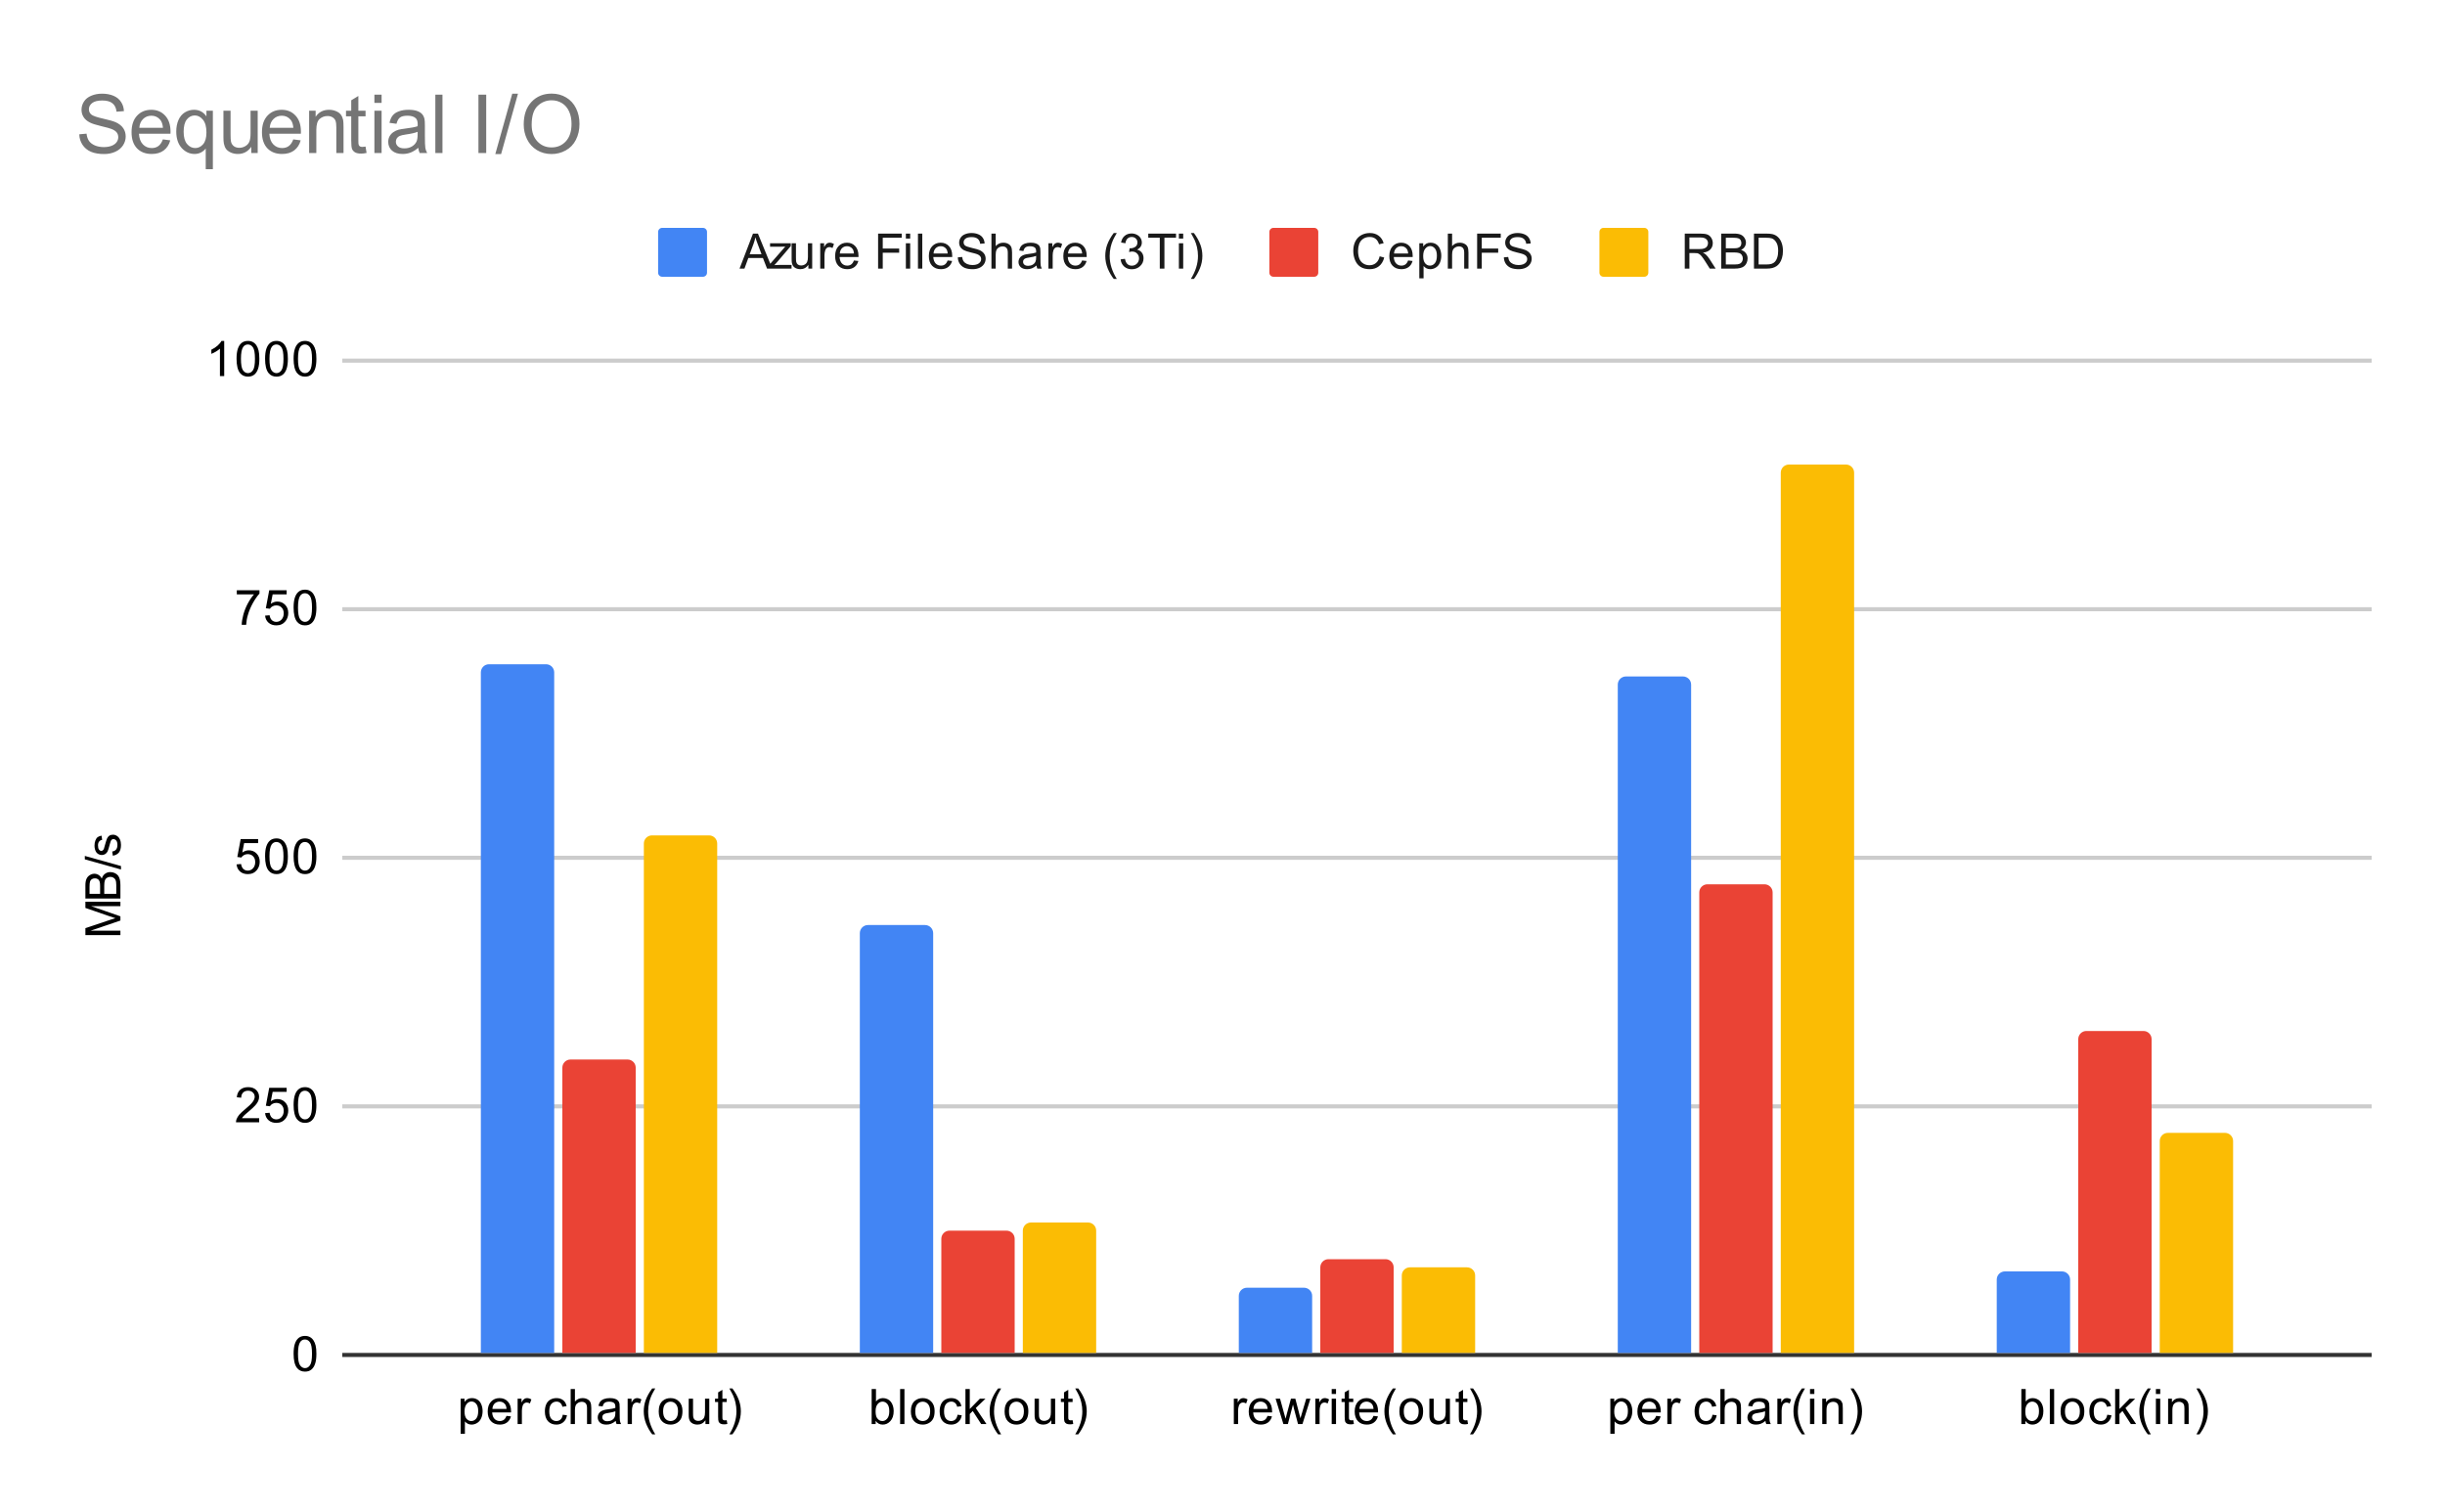 <svg version="1.1" viewBox="0.0 0.0 600.0 371.0" fill="none" stroke="none" stroke-linecap="square" stroke-miterlimit="10" width="600" height="371" xmlns:xlink="http://www.w3.org/1999/xlink" xmlns="http://www.w3.org/2000/svg"><path fill="#ffffff" d="M0 0L600.0 0L600.0 371.0L0 371.0L0 0Z" fill-rule="nonzero"/><path stroke="#333333" stroke-width="1.0" stroke-linecap="butt" d="M84.5 332.5L581.5 332.5" fill-rule="nonzero"/><path stroke="#cccccc" stroke-width="1.0" stroke-linecap="butt" d="M84.5 271.5L581.5 271.5" fill-rule="nonzero"/><path stroke="#cccccc" stroke-width="1.0" stroke-linecap="butt" d="M84.5 210.5L581.5 210.5" fill-rule="nonzero"/><path stroke="#cccccc" stroke-width="1.0" stroke-linecap="butt" d="M84.5 149.5L581.5 149.5" fill-rule="nonzero"/><path stroke="#cccccc" stroke-width="1.0" stroke-linecap="butt" d="M84.5 88.5L581.5 88.5" fill-rule="nonzero"/><clipPath id="id_0"><path d="M84.55 88.283L581.45 88.283L581.45 332.45L84.55 332.45L84.55 88.283Z" clip-rule="nonzero"/></clipPath><path stroke="#000000" stroke-width="2.0" stroke-linecap="butt" stroke-opacity="0.0" clip-path="url(#id_0)" d="M136.0 332.0L118.0 332.0L118.0 165.0C118.0 163.895 118.895 163.0 120.0 163.0L134.0 163.0C135.105 163.0 136.0 163.895 136.0 165.0Z" fill-rule="nonzero"/><path fill="#4285f4" clip-path="url(#id_0)" d="M136.0 332.0L118.0 332.0L118.0 165.0C118.0 163.895 118.895 163.0 120.0 163.0L134.0 163.0C135.105 163.0 136.0 163.895 136.0 165.0Z" fill-rule="nonzero"/><path stroke="#000000" stroke-width="2.0" stroke-linecap="butt" stroke-opacity="0.0" clip-path="url(#id_0)" d="M229.0 332.0L211.0 332.0L211.0 229.0C211.0 227.895 211.895 227.0 213.0 227.0L227.0 227.0C228.105 227.0 229.0 227.895 229.0 229.0Z" fill-rule="nonzero"/><path fill="#4285f4" clip-path="url(#id_0)" d="M229.0 332.0L211.0 332.0L211.0 229.0C211.0 227.895 211.895 227.0 213.0 227.0L227.0 227.0C228.105 227.0 229.0 227.895 229.0 229.0Z" fill-rule="nonzero"/><path stroke="#000000" stroke-width="2.0" stroke-linecap="butt" stroke-opacity="0.0" clip-path="url(#id_0)" d="M322.0 332.0L304.0 332.0L304.0 318.0C304.0 316.895 304.895 316.0 306.0 316.0L320.0 316.0C321.105 316.0 322.0 316.895 322.0 318.0Z" fill-rule="nonzero"/><path fill="#4285f4" clip-path="url(#id_0)" d="M322.0 332.0L304.0 332.0L304.0 318.0C304.0 316.895 304.895 316.0 306.0 316.0L320.0 316.0C321.105 316.0 322.0 316.895 322.0 318.0Z" fill-rule="nonzero"/><path stroke="#000000" stroke-width="2.0" stroke-linecap="butt" stroke-opacity="0.0" clip-path="url(#id_0)" d="M415.0 332.0L397.0 332.0L397.0 168.0C397.0 166.895 397.895 166.0 399.0 166.0L413.0 166.0C414.105 166.0 415.0 166.895 415.0 168.0Z" fill-rule="nonzero"/><path fill="#4285f4" clip-path="url(#id_0)" d="M415.0 332.0L397.0 332.0L397.0 168.0C397.0 166.895 397.895 166.0 399.0 166.0L413.0 166.0C414.105 166.0 415.0 166.895 415.0 168.0Z" fill-rule="nonzero"/><path stroke="#000000" stroke-width="2.0" stroke-linecap="butt" stroke-opacity="0.0" clip-path="url(#id_0)" d="M508.0 332.0L490.0 332.0L490.0 314.0C490.0 312.895 490.895 312.0 492.0 312.0L506.0 312.0C507.105 312.0 508.0 312.895 508.0 314.0Z" fill-rule="nonzero"/><path fill="#4285f4" clip-path="url(#id_0)" d="M508.0 332.0L490.0 332.0L490.0 314.0C490.0 312.895 490.895 312.0 492.0 312.0L506.0 312.0C507.105 312.0 508.0 312.895 508.0 314.0Z" fill-rule="nonzero"/><path stroke="#000000" stroke-width="2.0" stroke-linecap="butt" stroke-opacity="0.0" clip-path="url(#id_0)" d="M156.0 332.0L138.0 332.0L138.0 262.0C138.0 260.895 138.895 260.0 140.0 260.0L154.0 260.0C155.105 260.0 156.0 260.895 156.0 262.0Z" fill-rule="nonzero"/><path fill="#ea4335" clip-path="url(#id_0)" d="M156.0 332.0L138.0 332.0L138.0 262.0C138.0 260.895 138.895 260.0 140.0 260.0L154.0 260.0C155.105 260.0 156.0 260.895 156.0 262.0Z" fill-rule="nonzero"/><path stroke="#000000" stroke-width="2.0" stroke-linecap="butt" stroke-opacity="0.0" clip-path="url(#id_0)" d="M249.0 332.0L231.0 332.0L231.0 304.0C231.0 302.895 231.895 302.0 233.0 302.0L247.0 302.0C248.105 302.0 249.0 302.895 249.0 304.0Z" fill-rule="nonzero"/><path fill="#ea4335" clip-path="url(#id_0)" d="M249.0 332.0L231.0 332.0L231.0 304.0C231.0 302.895 231.895 302.0 233.0 302.0L247.0 302.0C248.105 302.0 249.0 302.895 249.0 304.0Z" fill-rule="nonzero"/><path stroke="#000000" stroke-width="2.0" stroke-linecap="butt" stroke-opacity="0.0" clip-path="url(#id_0)" d="M342.0 332.0L324.0 332.0L324.0 311.0C324.0 309.895 324.895 309.0 326.0 309.0L340.0 309.0C341.105 309.0 342.0 309.895 342.0 311.0Z" fill-rule="nonzero"/><path fill="#ea4335" clip-path="url(#id_0)" d="M342.0 332.0L324.0 332.0L324.0 311.0C324.0 309.895 324.895 309.0 326.0 309.0L340.0 309.0C341.105 309.0 342.0 309.895 342.0 311.0Z" fill-rule="nonzero"/><path stroke="#000000" stroke-width="2.0" stroke-linecap="butt" stroke-opacity="0.0" clip-path="url(#id_0)" d="M435.0 332.0L417.0 332.0L417.0 219.0C417.0 217.895 417.895 217.0 419.0 217.0L433.0 217.0C434.105 217.0 435.0 217.895 435.0 219.0Z" fill-rule="nonzero"/><path fill="#ea4335" clip-path="url(#id_0)" d="M435.0 332.0L417.0 332.0L417.0 219.0C417.0 217.895 417.895 217.0 419.0 217.0L433.0 217.0C434.105 217.0 435.0 217.895 435.0 219.0Z" fill-rule="nonzero"/><path stroke="#000000" stroke-width="2.0" stroke-linecap="butt" stroke-opacity="0.0" clip-path="url(#id_0)" d="M528.0 332.0L510.0 332.0L510.0 255.0C510.0 253.895 510.895 253.0 512.0 253.0L526.0 253.0C527.105 253.0 528.0 253.895 528.0 255.0Z" fill-rule="nonzero"/><path fill="#ea4335" clip-path="url(#id_0)" d="M528.0 332.0L510.0 332.0L510.0 255.0C510.0 253.895 510.895 253.0 512.0 253.0L526.0 253.0C527.105 253.0 528.0 253.895 528.0 255.0Z" fill-rule="nonzero"/><path stroke="#000000" stroke-width="2.0" stroke-linecap="butt" stroke-opacity="0.0" clip-path="url(#id_0)" d="M176.0 332.0L158.0 332.0L158.0 207.0C158.0 205.895 158.895 205.0 160.0 205.0L174.0 205.0C175.105 205.0 176.0 205.895 176.0 207.0Z" fill-rule="nonzero"/><path fill="#fbbc04" clip-path="url(#id_0)" d="M176.0 332.0L158.0 332.0L158.0 207.0C158.0 205.895 158.895 205.0 160.0 205.0L174.0 205.0C175.105 205.0 176.0 205.895 176.0 207.0Z" fill-rule="nonzero"/><path stroke="#000000" stroke-width="2.0" stroke-linecap="butt" stroke-opacity="0.0" clip-path="url(#id_0)" d="M269.0 332.0L251.0 332.0L251.0 302.0C251.0 300.895 251.895 300.0 253.0 300.0L267.0 300.0C268.105 300.0 269.0 300.895 269.0 302.0Z" fill-rule="nonzero"/><path fill="#fbbc04" clip-path="url(#id_0)" d="M269.0 332.0L251.0 332.0L251.0 302.0C251.0 300.895 251.895 300.0 253.0 300.0L267.0 300.0C268.105 300.0 269.0 300.895 269.0 302.0Z" fill-rule="nonzero"/><path stroke="#000000" stroke-width="2.0" stroke-linecap="butt" stroke-opacity="0.0" clip-path="url(#id_0)" d="M362.0 332.0L344.0 332.0L344.0 313.0C344.0 311.895 344.895 311.0 346.0 311.0L360.0 311.0C361.105 311.0 362.0 311.895 362.0 313.0Z" fill-rule="nonzero"/><path fill="#fbbc04" clip-path="url(#id_0)" d="M362.0 332.0L344.0 332.0L344.0 313.0C344.0 311.895 344.895 311.0 346.0 311.0L360.0 311.0C361.105 311.0 362.0 311.895 362.0 313.0Z" fill-rule="nonzero"/><path stroke="#000000" stroke-width="2.0" stroke-linecap="butt" stroke-opacity="0.0" clip-path="url(#id_0)" d="M455.0 332.0L437.0 332.0L437.0 116.0C437.0 114.895 437.895 114.0 439.0 114.0L453.0 114.0C454.105 114.0 455.0 114.895 455.0 116.0Z" fill-rule="nonzero"/><path fill="#fbbc04" clip-path="url(#id_0)" d="M455.0 332.0L437.0 332.0L437.0 116.0C437.0 114.895 437.895 114.0 439.0 114.0L453.0 114.0C454.105 114.0 455.0 114.895 455.0 116.0Z" fill-rule="nonzero"/><path stroke="#000000" stroke-width="2.0" stroke-linecap="butt" stroke-opacity="0.0" clip-path="url(#id_0)" d="M548.0 332.0L530.0 332.0L530.0 280.0C530.0 278.895 530.895 278.0 532.0 278.0L546.0 278.0C547.105 278.0 548.0 278.895 548.0 280.0Z" fill-rule="nonzero"/><path fill="#fbbc04" clip-path="url(#id_0)" d="M548.0 332.0L530.0 332.0L530.0 280.0C530.0 278.895 530.895 278.0 532.0 278.0L546.0 278.0C547.105 278.0 548.0 278.895 548.0 280.0Z" fill-rule="nonzero"/><path fill="#000000" d="M29.55 229.476L20.956 229.476L20.956 227.757L27.034 225.726Q27.894 225.445 28.316 225.32Q27.847 225.179 26.941 224.867L20.956 222.804L20.956 221.273L29.55 221.273L29.55 222.367L22.363 222.367L29.55 224.867L29.55 225.898L22.238 228.382L29.55 228.382L29.55 229.476ZM29.55 220.492L20.956 220.492L20.956 217.257Q20.956 216.273 21.222 215.679Q21.488 215.085 22.034 214.757Q22.566 214.414 23.159 214.414Q23.706 214.414 24.191 214.71Q24.675 215.007 24.972 215.617Q25.206 214.835 25.769 214.429Q26.316 214.007 27.066 214.007Q27.659 214.007 28.191 214.257Q28.706 214.507 28.988 214.882Q29.269 215.257 29.409 215.835Q29.55 216.398 29.55 217.21L29.55 220.492ZM24.566 219.351L24.566 217.492Q24.566 216.742 24.472 216.414Q24.347 215.976 24.05 215.757Q23.738 215.539 23.284 215.539Q22.863 215.539 22.534 215.742Q22.206 215.945 22.097 216.335Q21.972 216.71 21.972 217.632L21.972 219.351L24.566 219.351ZM28.534 219.351L28.534 217.21Q28.534 216.664 28.488 216.445Q28.425 216.039 28.269 215.789Q28.097 215.523 27.784 215.351Q27.472 215.179 27.066 215.179Q26.581 215.179 26.222 215.429Q25.863 215.664 25.722 216.101Q25.581 216.539 25.581 217.367L25.581 219.351L28.534 219.351ZM29.691 213.367L20.816 210.882L20.816 210.039L29.691 212.523L29.691 213.367ZM27.691 209.992L27.534 208.96Q28.159 208.867 28.488 208.476Q28.816 208.07 28.816 207.335Q28.816 206.617 28.534 206.273Q28.238 205.914 27.831 205.914Q27.472 205.914 27.269 206.226Q27.128 206.445 26.909 207.304Q26.613 208.46 26.409 208.914Q26.191 209.351 25.816 209.585Q25.441 209.82 24.972 209.82Q24.566 209.82 24.206 209.632Q23.847 209.445 23.613 209.117Q23.441 208.867 23.316 208.445Q23.191 208.023 23.191 207.523Q23.191 206.804 23.409 206.257Q23.613 205.695 23.972 205.429Q24.331 205.164 24.925 205.07L25.066 206.101Q24.597 206.164 24.331 206.507Q24.05 206.835 24.05 207.46Q24.05 208.179 24.3 208.492Q24.534 208.804 24.863 208.804Q25.066 208.804 25.222 208.679Q25.394 208.539 25.503 208.273Q25.566 208.117 25.769 207.335Q26.081 206.21 26.269 205.773Q26.456 205.335 26.816 205.085Q27.175 204.835 27.722 204.835Q28.253 204.835 28.722 205.148Q29.175 205.445 29.441 206.023Q29.691 206.601 29.691 207.335Q29.691 208.554 29.191 209.195Q28.675 209.82 27.691 209.992Z" fill-rule="nonzero"/><path fill="#000000" d="M72.05 332.216Q72.05 330.684 72.362 329.762Q72.675 328.825 73.284 328.325Q73.909 327.825 74.847 327.825Q75.534 327.825 76.05 328.106Q76.581 328.387 76.925 328.919Q77.269 329.434 77.456 330.184Q77.644 330.934 77.644 332.216Q77.644 333.731 77.331 334.653Q77.034 335.575 76.409 336.091Q75.8 336.591 74.847 336.591Q73.612 336.591 72.894 335.7Q72.05 334.637 72.05 332.216ZM73.128 332.216Q73.128 334.325 73.628 335.028Q74.128 335.731 74.847 335.731Q75.581 335.731 76.066 335.028Q76.566 334.325 76.566 332.216Q76.566 330.091 76.066 329.403Q75.581 328.7 74.831 328.7Q74.112 328.7 73.675 329.309Q73.128 330.091 73.128 332.216Z" fill-rule="nonzero"/><path fill="#000000" d="M63.597 274.393L63.597 275.408L57.909 275.408Q57.909 275.033 58.034 274.674Q58.253 274.096 58.722 273.533Q59.206 272.971 60.112 272.236Q61.519 271.08 62.003 270.408Q62.503 269.736 62.503 269.143Q62.503 268.518 62.05 268.096Q61.597 267.658 60.878 267.658Q60.112 267.658 59.659 268.111Q59.206 268.565 59.191 269.377L58.112 269.268Q58.222 268.049 58.941 267.424Q59.675 266.783 60.909 266.783Q62.144 266.783 62.862 267.471Q63.581 268.158 63.581 269.174Q63.581 269.69 63.362 270.19Q63.159 270.674 62.659 271.236Q62.175 271.783 61.05 272.736Q60.097 273.533 59.816 273.83Q59.55 274.111 59.378 274.393L63.597 274.393ZM65.05 273.158L66.159 273.065Q66.284 273.877 66.722 274.283Q67.175 274.69 67.816 274.69Q68.566 274.69 69.097 274.111Q69.628 273.533 69.628 272.596Q69.628 271.69 69.112 271.174Q68.612 270.643 67.784 270.643Q67.284 270.643 66.862 270.877Q66.456 271.111 66.222 271.471L65.237 271.346L66.066 266.94L70.347 266.94L70.347 267.94L66.909 267.94L66.456 270.252Q67.222 269.705 68.066 269.705Q69.191 269.705 69.956 270.486Q70.737 271.268 70.737 272.502Q70.737 273.658 70.066 274.518Q69.237 275.549 67.816 275.549Q66.644 275.549 65.894 274.893Q65.159 274.236 65.05 273.158ZM72.05 271.174Q72.05 269.643 72.362 268.721Q72.675 267.783 73.284 267.283Q73.909 266.783 74.847 266.783Q75.534 266.783 76.05 267.065Q76.581 267.346 76.925 267.877Q77.269 268.393 77.456 269.143Q77.644 269.893 77.644 271.174Q77.644 272.69 77.331 273.611Q77.034 274.533 76.409 275.049Q75.8 275.549 74.847 275.549Q73.612 275.549 72.894 274.658Q72.05 273.596 72.05 271.174ZM73.128 271.174Q73.128 273.283 73.628 273.986Q74.128 274.69 74.847 274.69Q75.581 274.69 76.066 273.986Q76.566 273.283 76.566 271.174Q76.566 269.049 76.066 268.361Q75.581 267.658 74.831 267.658Q74.112 267.658 73.675 268.268Q73.128 269.049 73.128 271.174Z" fill-rule="nonzero"/><path fill="#000000" d="M58.05 212.117L59.159 212.023Q59.284 212.835 59.722 213.242Q60.175 213.648 60.816 213.648Q61.566 213.648 62.097 213.07Q62.628 212.492 62.628 211.554Q62.628 210.648 62.112 210.132Q61.612 209.601 60.784 209.601Q60.284 209.601 59.862 209.835Q59.456 210.07 59.222 210.429L58.237 210.304L59.066 205.898L63.347 205.898L63.347 206.898L59.909 206.898L59.456 209.21Q60.222 208.664 61.066 208.664Q62.191 208.664 62.956 209.445Q63.737 210.226 63.737 211.46Q63.737 212.617 63.066 213.476Q62.237 214.507 60.816 214.507Q59.644 214.507 58.894 213.851Q58.159 213.195 58.05 212.117ZM65.05 210.132Q65.05 208.601 65.362 207.679Q65.675 206.742 66.284 206.242Q66.909 205.742 67.847 205.742Q68.534 205.742 69.05 206.023Q69.581 206.304 69.925 206.835Q70.269 207.351 70.456 208.101Q70.644 208.851 70.644 210.132Q70.644 211.648 70.331 212.57Q70.034 213.492 69.409 214.007Q68.8 214.507 67.847 214.507Q66.612 214.507 65.894 213.617Q65.05 212.554 65.05 210.132ZM66.128 210.132Q66.128 212.242 66.628 212.945Q67.128 213.648 67.847 213.648Q68.581 213.648 69.066 212.945Q69.566 212.242 69.566 210.132Q69.566 208.007 69.066 207.32Q68.581 206.617 67.831 206.617Q67.112 206.617 66.675 207.226Q66.128 208.007 66.128 210.132ZM72.05 210.132Q72.05 208.601 72.362 207.679Q72.675 206.742 73.284 206.242Q73.909 205.742 74.847 205.742Q75.534 205.742 76.05 206.023Q76.581 206.304 76.925 206.835Q77.269 207.351 77.456 208.101Q77.644 208.851 77.644 210.132Q77.644 211.648 77.331 212.57Q77.034 213.492 76.409 214.007Q75.8 214.507 74.847 214.507Q73.612 214.507 72.894 213.617Q72.05 212.554 72.05 210.132ZM73.128 210.132Q73.128 212.242 73.628 212.945Q74.128 213.648 74.847 213.648Q75.581 213.648 76.066 212.945Q76.566 212.242 76.566 210.132Q76.566 208.007 76.066 207.32Q75.581 206.617 74.831 206.617Q74.112 206.617 73.675 207.226Q73.128 208.007 73.128 210.132Z" fill-rule="nonzero"/><path fill="#000000" d="M58.112 145.856L58.112 144.841L63.675 144.841L63.675 145.669Q62.862 146.544 62.05 147.997Q61.253 149.434 60.816 150.966Q60.487 152.044 60.409 153.325L59.316 153.325Q59.331 152.309 59.706 150.872Q60.097 149.434 60.8 148.106Q61.519 146.778 62.331 145.856L58.112 145.856ZM65.05 151.075L66.159 150.981Q66.284 151.794 66.722 152.2Q67.175 152.606 67.816 152.606Q68.566 152.606 69.097 152.028Q69.628 151.45 69.628 150.512Q69.628 149.606 69.112 149.091Q68.612 148.559 67.784 148.559Q67.284 148.559 66.862 148.794Q66.456 149.028 66.222 149.387L65.237 149.262L66.066 144.856L70.347 144.856L70.347 145.856L66.909 145.856L66.456 148.169Q67.222 147.622 68.066 147.622Q69.191 147.622 69.956 148.403Q70.737 149.184 70.737 150.419Q70.737 151.575 70.066 152.434Q69.237 153.466 67.816 153.466Q66.644 153.466 65.894 152.809Q65.159 152.153 65.05 151.075ZM72.05 149.091Q72.05 147.559 72.362 146.637Q72.675 145.7 73.284 145.2Q73.909 144.7 74.847 144.7Q75.534 144.7 76.05 144.981Q76.581 145.262 76.925 145.794Q77.269 146.309 77.456 147.059Q77.644 147.809 77.644 149.091Q77.644 150.606 77.331 151.528Q77.034 152.45 76.409 152.966Q75.8 153.466 74.847 153.466Q73.612 153.466 72.894 152.575Q72.05 151.512 72.05 149.091ZM73.128 149.091Q73.128 151.2 73.628 151.903Q74.128 152.606 74.847 152.606Q75.581 152.606 76.066 151.903Q76.566 151.2 76.566 149.091Q76.566 146.966 76.066 146.278Q75.581 145.575 74.831 145.575Q74.112 145.575 73.675 146.184Q73.128 146.966 73.128 149.091Z" fill-rule="nonzero"/><path fill="#000000" d="M55.019 92.283L53.972 92.283L53.972 85.565Q53.581 85.924 52.956 86.299Q52.347 86.658 51.862 86.83L51.862 85.815Q52.737 85.393 53.394 84.815Q54.066 84.221 54.347 83.658L55.019 83.658L55.019 92.283ZM58.05 88.049Q58.05 86.518 58.362 85.596Q58.675 84.658 59.284 84.158Q59.909 83.658 60.847 83.658Q61.534 83.658 62.05 83.94Q62.581 84.221 62.925 84.752Q63.269 85.268 63.456 86.018Q63.644 86.768 63.644 88.049Q63.644 89.565 63.331 90.486Q63.034 91.408 62.409 91.924Q61.8 92.424 60.847 92.424Q59.612 92.424 58.894 91.533Q58.05 90.471 58.05 88.049ZM59.128 88.049Q59.128 90.158 59.628 90.861Q60.128 91.565 60.847 91.565Q61.581 91.565 62.066 90.861Q62.566 90.158 62.566 88.049Q62.566 85.924 62.066 85.236Q61.581 84.533 60.831 84.533Q60.112 84.533 59.675 85.143Q59.128 85.924 59.128 88.049ZM65.05 88.049Q65.05 86.518 65.362 85.596Q65.675 84.658 66.284 84.158Q66.909 83.658 67.847 83.658Q68.534 83.658 69.05 83.94Q69.581 84.221 69.925 84.752Q70.269 85.268 70.456 86.018Q70.644 86.768 70.644 88.049Q70.644 89.565 70.331 90.486Q70.034 91.408 69.409 91.924Q68.8 92.424 67.847 92.424Q66.612 92.424 65.894 91.533Q65.05 90.471 65.05 88.049ZM66.128 88.049Q66.128 90.158 66.628 90.861Q67.128 91.565 67.847 91.565Q68.581 91.565 69.066 90.861Q69.566 90.158 69.566 88.049Q69.566 85.924 69.066 85.236Q68.581 84.533 67.831 84.533Q67.112 84.533 66.675 85.143Q66.128 85.924 66.128 88.049ZM72.05 88.049Q72.05 86.518 72.362 85.596Q72.675 84.658 73.284 84.158Q73.909 83.658 74.847 83.658Q75.534 83.658 76.05 83.94Q76.581 84.221 76.925 84.752Q77.269 85.268 77.456 86.018Q77.644 86.768 77.644 88.049Q77.644 89.565 77.331 90.486Q77.034 91.408 76.409 91.924Q75.8 92.424 74.847 92.424Q73.612 92.424 72.894 91.533Q72.05 90.471 72.05 88.049ZM73.128 88.049Q73.128 90.158 73.628 90.861Q74.128 91.565 74.847 91.565Q75.581 91.565 76.066 90.861Q76.566 90.158 76.566 88.049Q76.566 85.924 76.066 85.236Q75.581 84.533 74.831 84.533Q74.112 84.533 73.675 85.143Q73.128 85.924 73.128 88.049Z" fill-rule="nonzero"/><path fill="#000000" d="M113.04 351.841L113.04 343.231L113.993 343.231L113.993 344.028Q114.337 343.559 114.759 343.325Q115.196 343.091 115.805 343.091Q116.602 343.091 117.212 343.497Q117.821 343.903 118.118 344.653Q118.43 345.403 118.43 346.294Q118.43 347.247 118.087 348.012Q117.759 348.778 117.102 349.184Q116.446 349.591 115.727 349.591Q115.196 349.591 114.774 349.372Q114.352 349.137 114.087 348.809L114.087 351.841L113.04 351.841ZM113.993 346.372Q113.993 347.575 114.477 348.153Q114.962 348.716 115.649 348.716Q116.352 348.716 116.852 348.122Q117.352 347.528 117.352 346.278Q117.352 345.091 116.868 344.512Q116.384 343.919 115.696 343.919Q115.024 343.919 114.509 344.544Q113.993 345.169 113.993 346.372ZM124.29 347.45L125.384 347.575Q125.134 348.528 124.43 349.059Q123.727 349.591 122.649 349.591Q121.29 349.591 120.477 348.747Q119.68 347.903 119.68 346.387Q119.68 344.825 120.493 343.966Q121.305 343.091 122.587 343.091Q123.837 343.091 124.618 343.934Q125.415 344.778 125.415 346.325Q125.415 346.419 125.415 346.606L120.774 346.606Q120.837 347.637 121.352 348.184Q121.868 348.716 122.649 348.716Q123.227 348.716 123.634 348.419Q124.055 348.106 124.29 347.45ZM120.837 345.747L124.305 345.747Q124.243 344.95 123.915 344.559Q123.399 343.95 122.602 343.95Q121.868 343.95 121.368 344.434Q120.884 344.919 120.837 345.747ZM127.024 349.45L127.024 343.231L127.977 343.231L127.977 344.169Q128.337 343.512 128.634 343.309Q128.946 343.091 129.321 343.091Q129.852 343.091 130.399 343.419L130.04 344.403Q129.649 344.169 129.274 344.169Q128.915 344.169 128.634 344.387Q128.368 344.591 128.259 344.966Q128.071 345.528 128.071 346.184L128.071 349.45L127.024 349.45ZM138.102 347.169L139.134 347.309Q138.962 348.372 138.259 348.981Q137.555 349.591 136.54 349.591Q135.259 349.591 134.477 348.762Q133.712 347.919 133.712 346.356Q133.712 345.356 134.04 344.606Q134.384 343.841 135.055 343.466Q135.743 343.091 136.555 343.091Q137.555 343.091 138.196 343.606Q138.852 344.106 139.04 345.059L138.009 345.216Q137.868 344.591 137.493 344.278Q137.118 343.95 136.587 343.95Q135.79 343.95 135.29 344.528Q134.79 345.091 134.79 346.325Q134.79 347.591 135.274 348.153Q135.759 348.716 136.524 348.716Q137.149 348.716 137.555 348.341Q137.977 347.966 138.102 347.169ZM140.04 349.45L140.04 340.856L141.087 340.856L141.087 343.934Q141.821 343.091 142.946 343.091Q143.649 343.091 144.149 343.372Q144.665 343.637 144.884 344.122Q145.102 344.591 145.102 345.512L145.102 349.45L144.055 349.45L144.055 345.512Q144.055 344.716 143.712 344.356Q143.368 343.997 142.743 343.997Q142.274 343.997 141.852 344.247Q141.446 344.481 141.259 344.903Q141.087 345.309 141.087 346.044L141.087 349.45L140.04 349.45ZM151.102 348.684Q150.509 349.184 149.962 349.387Q149.43 349.591 148.805 349.591Q147.774 349.591 147.227 349.091Q146.68 348.591 146.68 347.809Q146.68 347.356 146.884 346.981Q147.087 346.591 147.43 346.372Q147.774 346.137 148.196 346.028Q148.493 345.934 149.134 345.856Q150.399 345.716 151.009 345.497Q151.009 345.278 151.009 345.231Q151.009 344.575 150.712 344.309Q150.305 343.966 149.509 343.966Q148.774 343.966 148.415 344.231Q148.055 344.481 147.884 345.137L146.852 344.997Q146.993 344.341 147.321 343.934Q147.649 343.528 148.259 343.309Q148.868 343.091 149.665 343.091Q150.462 343.091 150.962 343.278Q151.462 343.466 151.696 343.747Q151.93 344.028 152.024 344.466Q152.071 344.731 152.071 345.434L152.071 346.841Q152.071 348.309 152.134 348.7Q152.212 349.091 152.415 349.45L151.305 349.45Q151.149 349.122 151.102 348.684ZM151.009 346.325Q150.43 346.559 149.29 346.731Q148.634 346.825 148.368 346.95Q148.102 347.059 147.946 347.278Q147.805 347.497 147.805 347.778Q147.805 348.2 148.118 348.481Q148.446 348.762 149.055 348.762Q149.665 348.762 150.134 348.497Q150.618 348.231 150.837 347.762Q151.009 347.403 151.009 346.716L151.009 346.325ZM154.024 349.45L154.024 343.231L154.977 343.231L154.977 344.169Q155.337 343.512 155.634 343.309Q155.946 343.091 156.321 343.091Q156.852 343.091 157.399 343.419L157.04 344.403Q156.649 344.169 156.274 344.169Q155.915 344.169 155.634 344.387Q155.368 344.591 155.259 344.966Q155.071 345.528 155.071 346.184L155.071 349.45L154.024 349.45ZM160.055 351.981Q159.18 350.872 158.571 349.403Q157.977 347.919 157.977 346.341Q157.977 344.95 158.415 343.669Q158.946 342.184 160.055 340.716L160.805 340.716Q160.102 341.934 159.868 342.45Q159.509 343.262 159.305 344.137Q159.055 345.231 159.055 346.341Q159.055 349.169 160.805 351.981L160.055 351.981ZM161.649 346.341Q161.649 344.606 162.602 343.778Q163.399 343.091 164.555 343.091Q165.837 343.091 166.649 343.934Q167.477 344.762 167.477 346.247Q167.477 347.45 167.118 348.137Q166.759 348.825 166.055 349.216Q165.368 349.591 164.555 349.591Q163.259 349.591 162.446 348.762Q161.649 347.919 161.649 346.341ZM162.727 346.341Q162.727 347.528 163.243 348.122Q163.774 348.716 164.555 348.716Q165.352 348.716 165.868 348.122Q166.384 347.528 166.384 346.309Q166.384 345.153 165.852 344.559Q165.337 343.966 164.555 343.966Q163.774 343.966 163.243 344.559Q162.727 345.137 162.727 346.341ZM173.118 349.45L173.118 348.528Q172.384 349.591 171.134 349.591Q170.587 349.591 170.102 349.387Q169.634 349.169 169.399 348.856Q169.165 348.528 169.071 348.059Q169.009 347.762 169.009 347.075L169.009 343.231L170.071 343.231L170.071 346.684Q170.071 347.497 170.134 347.794Q170.227 348.2 170.54 348.45Q170.868 348.684 171.352 348.684Q171.821 348.684 172.227 348.45Q172.649 348.2 172.821 347.778Q173.009 347.356 173.009 346.559L173.009 343.231L174.055 343.231L174.055 349.45L173.118 349.45ZM178.337 348.512L178.493 349.434Q178.04 349.528 177.696 349.528Q177.118 349.528 176.805 349.356Q176.493 349.169 176.352 348.872Q176.227 348.575 176.227 347.622L176.227 344.044L175.462 344.044L175.462 343.231L176.227 343.231L176.227 341.684L177.274 341.059L177.274 343.231L178.337 343.231L178.337 344.044L177.274 344.044L177.274 347.684Q177.274 348.137 177.321 348.262Q177.384 348.387 177.509 348.466Q177.634 348.544 177.868 348.544Q178.055 348.544 178.337 348.512ZM179.727 351.981L178.977 351.981Q180.727 349.169 180.727 346.341Q180.727 345.247 180.477 344.153Q180.274 343.278 179.915 342.466Q179.68 341.95 178.977 340.716L179.727 340.716Q180.821 342.184 181.352 343.669Q181.805 344.95 181.805 346.341Q181.805 347.919 181.196 349.403Q180.587 350.872 179.727 351.981Z" fill-rule="nonzero"/><path fill="#000000" d="M214.887 349.45L213.903 349.45L213.903 340.856L214.965 340.856L214.965 343.919Q215.637 343.091 216.668 343.091Q217.246 343.091 217.746 343.325Q218.262 343.544 218.59 343.966Q218.934 344.387 219.121 344.981Q219.309 345.575 219.309 346.247Q219.309 347.841 218.512 348.716Q217.715 349.591 216.621 349.591Q215.512 349.591 214.887 348.669L214.887 349.45ZM214.871 346.294Q214.871 347.403 215.184 347.903Q215.684 348.716 216.528 348.716Q217.215 348.716 217.715 348.122Q218.231 347.528 218.231 346.325Q218.231 345.106 217.746 344.528Q217.262 343.95 216.575 343.95Q215.887 343.95 215.371 344.559Q214.871 345.153 214.871 346.294ZM220.887 349.45L220.887 340.856L221.95 340.856L221.95 349.45L220.887 349.45ZM223.528 346.341Q223.528 344.606 224.481 343.778Q225.278 343.091 226.434 343.091Q227.715 343.091 228.528 343.934Q229.356 344.762 229.356 346.247Q229.356 347.45 228.996 348.137Q228.637 348.825 227.934 349.216Q227.246 349.591 226.434 349.591Q225.137 349.591 224.325 348.762Q223.528 347.919 223.528 346.341ZM224.606 346.341Q224.606 347.528 225.121 348.122Q225.653 348.716 226.434 348.716Q227.231 348.716 227.746 348.122Q228.262 347.528 228.262 346.309Q228.262 345.153 227.731 344.559Q227.215 343.966 226.434 343.966Q225.653 343.966 225.121 344.559Q224.606 345.137 224.606 346.341ZM234.981 347.169L236.012 347.309Q235.84 348.372 235.137 348.981Q234.434 349.591 233.418 349.591Q232.137 349.591 231.356 348.762Q230.59 347.919 230.59 346.356Q230.59 345.356 230.918 344.606Q231.262 343.841 231.934 343.466Q232.621 343.091 233.434 343.091Q234.434 343.091 235.075 343.606Q235.731 344.106 235.918 345.059L234.887 345.216Q234.746 344.591 234.371 344.278Q233.996 343.95 233.465 343.95Q232.668 343.95 232.168 344.528Q231.668 345.091 231.668 346.325Q231.668 347.591 232.153 348.153Q232.637 348.716 233.403 348.716Q234.028 348.716 234.434 348.341Q234.856 347.966 234.981 347.169ZM236.918 349.45L236.918 340.856L237.981 340.856L237.981 345.762L240.465 343.231L241.84 343.231L239.45 345.528L242.075 349.45L240.778 349.45L238.715 346.262L237.981 346.981L237.981 349.45L236.918 349.45ZM244.934 351.981Q244.059 350.872 243.45 349.403Q242.856 347.919 242.856 346.341Q242.856 344.95 243.293 343.669Q243.825 342.184 244.934 340.716L245.684 340.716Q244.981 341.934 244.746 342.45Q244.387 343.262 244.184 344.137Q243.934 345.231 243.934 346.341Q243.934 349.169 245.684 351.981L244.934 351.981ZM246.528 346.341Q246.528 344.606 247.481 343.778Q248.278 343.091 249.434 343.091Q250.715 343.091 251.528 343.934Q252.356 344.762 252.356 346.247Q252.356 347.45 251.996 348.137Q251.637 348.825 250.934 349.216Q250.246 349.591 249.434 349.591Q248.137 349.591 247.325 348.762Q246.528 347.919 246.528 346.341ZM247.606 346.341Q247.606 347.528 248.121 348.122Q248.653 348.716 249.434 348.716Q250.231 348.716 250.746 348.122Q251.262 347.528 251.262 346.309Q251.262 345.153 250.731 344.559Q250.215 343.966 249.434 343.966Q248.653 343.966 248.121 344.559Q247.606 345.137 247.606 346.341ZM257.997 349.45L257.997 348.528Q257.262 349.591 256.012 349.591Q255.465 349.591 254.981 349.387Q254.512 349.169 254.278 348.856Q254.043 348.528 253.95 348.059Q253.887 347.762 253.887 347.075L253.887 343.231L254.95 343.231L254.95 346.684Q254.95 347.497 255.012 347.794Q255.106 348.2 255.418 348.45Q255.746 348.684 256.231 348.684Q256.7 348.684 257.106 348.45Q257.528 348.2 257.7 347.778Q257.887 347.356 257.887 346.559L257.887 343.231L258.934 343.231L258.934 349.45L257.997 349.45ZM263.215 348.512L263.372 349.434Q262.918 349.528 262.575 349.528Q261.997 349.528 261.684 349.356Q261.372 349.169 261.231 348.872Q261.106 348.575 261.106 347.622L261.106 344.044L260.34 344.044L260.34 343.231L261.106 343.231L261.106 341.684L262.153 341.059L262.153 343.231L263.215 343.231L263.215 344.044L262.153 344.044L262.153 347.684Q262.153 348.137 262.2 348.262Q262.262 348.387 262.387 348.466Q262.512 348.544 262.747 348.544Q262.934 348.544 263.215 348.512ZM264.606 351.981L263.856 351.981Q265.606 349.169 265.606 346.341Q265.606 345.247 265.356 344.153Q265.153 343.278 264.793 342.466Q264.559 341.95 263.856 340.716L264.606 340.716Q265.7 342.184 266.231 343.669Q266.684 344.95 266.684 346.341Q266.684 347.919 266.075 349.403Q265.465 350.872 264.606 351.981Z" fill-rule="nonzero"/><path fill="#000000" d="M302.781 349.45L302.781 343.231L303.734 343.231L303.734 344.169Q304.094 343.512 304.391 343.309Q304.703 343.091 305.078 343.091Q305.609 343.091 306.156 343.419L305.797 344.403Q305.406 344.169 305.031 344.169Q304.672 344.169 304.391 344.387Q304.125 344.591 304.016 344.966Q303.828 345.528 303.828 346.184L303.828 349.45L302.781 349.45ZM311.047 347.45L312.141 347.575Q311.891 348.528 311.188 349.059Q310.484 349.591 309.406 349.591Q308.047 349.591 307.234 348.747Q306.438 347.903 306.438 346.387Q306.438 344.825 307.25 343.966Q308.062 343.091 309.344 343.091Q310.594 343.091 311.375 343.934Q312.172 344.778 312.172 346.325Q312.172 346.419 312.172 346.606L307.531 346.606Q307.594 347.637 308.109 348.184Q308.625 348.716 309.406 348.716Q309.984 348.716 310.391 348.419Q310.812 348.106 311.047 347.45ZM307.594 345.747L311.062 345.747Q311.0 344.95 310.672 344.559Q310.156 343.95 309.359 343.95Q308.625 343.95 308.125 344.434Q307.641 344.919 307.594 345.747ZM314.938 349.45L313.031 343.231L314.125 343.231L315.109 346.825L315.484 348.153Q315.516 348.059 315.812 346.872L316.797 343.231L317.875 343.231L318.812 346.841L319.125 348.028L319.484 346.825L320.547 343.231L321.578 343.231L319.625 349.45L318.531 349.45L317.547 345.716L317.297 344.669L316.047 349.45L314.938 349.45ZM322.781 349.45L322.781 343.231L323.734 343.231L323.734 344.169Q324.094 343.512 324.391 343.309Q324.703 343.091 325.078 343.091Q325.609 343.091 326.156 343.419L325.797 344.403Q325.406 344.169 325.031 344.169Q324.672 344.169 324.391 344.387Q324.125 344.591 324.016 344.966Q323.828 345.528 323.828 346.184L323.828 349.45L322.781 349.45ZM326.797 342.075L326.797 340.856L327.859 340.856L327.859 342.075L326.797 342.075ZM326.797 349.45L326.797 343.231L327.859 343.231L327.859 349.45L326.797 349.45ZM332.094 348.512L332.25 349.434Q331.797 349.528 331.453 349.528Q330.875 349.528 330.562 349.356Q330.25 349.169 330.109 348.872Q329.984 348.575 329.984 347.622L329.984 344.044L329.219 344.044L329.219 343.231L329.984 343.231L329.984 341.684L331.031 341.059L331.031 343.231L332.094 343.231L332.094 344.044L331.031 344.044L331.031 347.684Q331.031 348.137 331.078 348.262Q331.141 348.387 331.266 348.466Q331.391 348.544 331.625 348.544Q331.812 348.544 332.094 348.512ZM337.047 347.45L338.141 347.575Q337.891 348.528 337.188 349.059Q336.484 349.591 335.406 349.591Q334.047 349.591 333.234 348.747Q332.438 347.903 332.438 346.387Q332.438 344.825 333.25 343.966Q334.062 343.091 335.344 343.091Q336.594 343.091 337.375 343.934Q338.172 344.778 338.172 346.325Q338.172 346.419 338.172 346.606L333.531 346.606Q333.594 347.637 334.109 348.184Q334.625 348.716 335.406 348.716Q335.984 348.716 336.391 348.419Q336.812 348.106 337.047 347.45ZM333.594 345.747L337.062 345.747Q337.0 344.95 336.672 344.559Q336.156 343.95 335.359 343.95Q334.625 343.95 334.125 344.434Q333.641 344.919 333.594 345.747ZM341.812 351.981Q340.938 350.872 340.328 349.403Q339.734 347.919 339.734 346.341Q339.734 344.95 340.172 343.669Q340.703 342.184 341.812 340.716L342.562 340.716Q341.859 341.934 341.625 342.45Q341.266 343.262 341.062 344.137Q340.812 345.231 340.812 346.341Q340.812 349.169 342.562 351.981L341.812 351.981ZM343.406 346.341Q343.406 344.606 344.359 343.778Q345.156 343.091 346.312 343.091Q347.594 343.091 348.406 343.934Q349.234 344.762 349.234 346.247Q349.234 347.45 348.875 348.137Q348.516 348.825 347.812 349.216Q347.125 349.591 346.312 349.591Q345.016 349.591 344.203 348.762Q343.406 347.919 343.406 346.341ZM344.484 346.341Q344.484 347.528 345.0 348.122Q345.531 348.716 346.312 348.716Q347.109 348.716 347.625 348.122Q348.141 347.528 348.141 346.309Q348.141 345.153 347.609 344.559Q347.094 343.966 346.312 343.966Q345.531 343.966 345.0 344.559Q344.484 345.137 344.484 346.341ZM354.875 349.45L354.875 348.528Q354.141 349.591 352.891 349.591Q352.344 349.591 351.859 349.387Q351.391 349.169 351.156 348.856Q350.922 348.528 350.828 348.059Q350.766 347.762 350.766 347.075L350.766 343.231L351.828 343.231L351.828 346.684Q351.828 347.497 351.891 347.794Q351.984 348.2 352.297 348.45Q352.625 348.684 353.109 348.684Q353.578 348.684 353.984 348.45Q354.406 348.2 354.578 347.778Q354.766 347.356 354.766 346.559L354.766 343.231L355.812 343.231L355.812 349.45L354.875 349.45ZM360.094 348.512L360.25 349.434Q359.797 349.528 359.453 349.528Q358.875 349.528 358.562 349.356Q358.25 349.169 358.109 348.872Q357.984 348.575 357.984 347.622L357.984 344.044L357.219 344.044L357.219 343.231L357.984 343.231L357.984 341.684L359.031 341.059L359.031 343.231L360.094 343.231L360.094 344.044L359.031 344.044L359.031 347.684Q359.031 348.137 359.078 348.262Q359.141 348.387 359.266 348.466Q359.391 348.544 359.625 348.544Q359.812 348.544 360.094 348.512ZM361.484 351.981L360.734 351.981Q362.484 349.169 362.484 346.341Q362.484 345.247 362.234 344.153Q362.031 343.278 361.672 342.466Q361.438 341.95 360.734 340.716L361.484 340.716Q362.578 342.184 363.109 343.669Q363.562 344.95 363.562 346.341Q363.562 347.919 362.953 349.403Q362.344 350.872 361.484 351.981Z" fill-rule="nonzero"/><path fill="#000000" d="M395.175 351.841L395.175 343.231L396.128 343.231L396.128 344.028Q396.472 343.559 396.894 343.325Q397.332 343.091 397.941 343.091Q398.738 343.091 399.347 343.497Q399.957 343.903 400.253 344.653Q400.566 345.403 400.566 346.294Q400.566 347.247 400.222 348.012Q399.894 348.778 399.238 349.184Q398.582 349.591 397.863 349.591Q397.332 349.591 396.91 349.372Q396.488 349.137 396.222 348.809L396.222 351.841L395.175 351.841ZM396.128 346.372Q396.128 347.575 396.613 348.153Q397.097 348.716 397.785 348.716Q398.488 348.716 398.988 348.122Q399.488 347.528 399.488 346.278Q399.488 345.091 399.003 344.512Q398.519 343.919 397.832 343.919Q397.16 343.919 396.644 344.544Q396.128 345.169 396.128 346.372ZM406.425 347.45L407.519 347.575Q407.269 348.528 406.566 349.059Q405.863 349.591 404.785 349.591Q403.425 349.591 402.613 348.747Q401.816 347.903 401.816 346.387Q401.816 344.825 402.628 343.966Q403.441 343.091 404.722 343.091Q405.972 343.091 406.753 343.934Q407.55 344.778 407.55 346.325Q407.55 346.419 407.55 346.606L402.91 346.606Q402.972 347.637 403.488 348.184Q404.003 348.716 404.785 348.716Q405.363 348.716 405.769 348.419Q406.191 348.106 406.425 347.45ZM402.972 345.747L406.441 345.747Q406.378 344.95 406.05 344.559Q405.535 343.95 404.738 343.95Q404.003 343.95 403.503 344.434Q403.019 344.919 402.972 345.747ZM409.16 349.45L409.16 343.231L410.113 343.231L410.113 344.169Q410.472 343.512 410.769 343.309Q411.082 343.091 411.457 343.091Q411.988 343.091 412.535 343.419L412.175 344.403Q411.785 344.169 411.41 344.169Q411.05 344.169 410.769 344.387Q410.503 344.591 410.394 344.966Q410.207 345.528 410.207 346.184L410.207 349.45L409.16 349.45ZM420.238 347.169L421.269 347.309Q421.097 348.372 420.394 348.981Q419.691 349.591 418.675 349.591Q417.394 349.591 416.613 348.762Q415.847 347.919 415.847 346.356Q415.847 345.356 416.175 344.606Q416.519 343.841 417.191 343.466Q417.878 343.091 418.691 343.091Q419.691 343.091 420.332 343.606Q420.988 344.106 421.175 345.059L420.144 345.216Q420.003 344.591 419.628 344.278Q419.253 343.95 418.722 343.95Q417.925 343.95 417.425 344.528Q416.925 345.091 416.925 346.325Q416.925 347.591 417.41 348.153Q417.894 348.716 418.66 348.716Q419.285 348.716 419.691 348.341Q420.113 347.966 420.238 347.169ZM422.175 349.45L422.175 340.856L423.222 340.856L423.222 343.934Q423.957 343.091 425.082 343.091Q425.785 343.091 426.285 343.372Q426.8 343.637 427.019 344.122Q427.238 344.591 427.238 345.512L427.238 349.45L426.191 349.45L426.191 345.512Q426.191 344.716 425.847 344.356Q425.503 343.997 424.878 343.997Q424.41 343.997 423.988 344.247Q423.582 344.481 423.394 344.903Q423.222 345.309 423.222 346.044L423.222 349.45L422.175 349.45ZM433.238 348.684Q432.644 349.184 432.097 349.387Q431.566 349.591 430.941 349.591Q429.91 349.591 429.363 349.091Q428.816 348.591 428.816 347.809Q428.816 347.356 429.019 346.981Q429.222 346.591 429.566 346.372Q429.91 346.137 430.332 346.028Q430.628 345.934 431.269 345.856Q432.535 345.716 433.144 345.497Q433.144 345.278 433.144 345.231Q433.144 344.575 432.847 344.309Q432.441 343.966 431.644 343.966Q430.91 343.966 430.55 344.231Q430.191 344.481 430.019 345.137L428.988 344.997Q429.128 344.341 429.457 343.934Q429.785 343.528 430.394 343.309Q431.003 343.091 431.8 343.091Q432.597 343.091 433.097 343.278Q433.597 343.466 433.832 343.747Q434.066 344.028 434.16 344.466Q434.207 344.731 434.207 345.434L434.207 346.841Q434.207 348.309 434.269 348.7Q434.347 349.091 434.55 349.45L433.441 349.45Q433.285 349.122 433.238 348.684ZM433.144 346.325Q432.566 346.559 431.425 346.731Q430.769 346.825 430.503 346.95Q430.238 347.059 430.082 347.278Q429.941 347.497 429.941 347.778Q429.941 348.2 430.253 348.481Q430.582 348.762 431.191 348.762Q431.8 348.762 432.269 348.497Q432.753 348.231 432.972 347.762Q433.144 347.403 433.144 346.716L433.144 346.325ZM436.16 349.45L436.16 343.231L437.113 343.231L437.113 344.169Q437.472 343.512 437.769 343.309Q438.082 343.091 438.457 343.091Q438.988 343.091 439.535 343.419L439.175 344.403Q438.785 344.169 438.41 344.169Q438.05 344.169 437.769 344.387Q437.503 344.591 437.394 344.966Q437.207 345.528 437.207 346.184L437.207 349.45L436.16 349.45ZM442.191 351.981Q441.316 350.872 440.707 349.403Q440.113 347.919 440.113 346.341Q440.113 344.95 440.55 343.669Q441.082 342.184 442.191 340.716L442.941 340.716Q442.238 341.934 442.003 342.45Q441.644 343.262 441.441 344.137Q441.191 345.231 441.191 346.341Q441.191 349.169 442.941 351.981L442.191 351.981ZM444.175 342.075L444.175 340.856L445.238 340.856L445.238 342.075L444.175 342.075ZM444.175 349.45L444.175 343.231L445.238 343.231L445.238 349.45L444.175 349.45ZM447.175 349.45L447.175 343.231L448.113 343.231L448.113 344.106Q448.8 343.091 450.097 343.091Q450.66 343.091 451.128 343.294Q451.613 343.497 451.847 343.825Q452.082 344.153 452.175 344.591Q452.222 344.887 452.222 345.622L452.222 349.45L451.175 349.45L451.175 345.669Q451.175 345.012 451.05 344.7Q450.925 344.387 450.613 344.2Q450.3 343.997 449.878 343.997Q449.207 343.997 448.707 344.434Q448.222 344.856 448.222 346.044L448.222 349.45L447.175 349.45ZM454.863 351.981L454.113 351.981Q455.863 349.169 455.863 346.341Q455.863 345.247 455.613 344.153Q455.41 343.278 455.05 342.466Q454.816 341.95 454.113 340.716L454.863 340.716Q455.957 342.184 456.488 343.669Q456.941 344.95 456.941 346.341Q456.941 347.919 456.332 349.403Q455.722 350.872 454.863 351.981Z" fill-rule="nonzero"/><path fill="#000000" d="M497.023 349.45L496.038 349.45L496.038 340.856L497.101 340.856L497.101 343.919Q497.773 343.091 498.804 343.091Q499.382 343.091 499.882 343.325Q500.398 343.544 500.726 343.966Q501.07 344.387 501.257 344.981Q501.445 345.575 501.445 346.247Q501.445 347.841 500.648 348.716Q499.851 349.591 498.757 349.591Q497.648 349.591 497.023 348.669L497.023 349.45ZM497.007 346.294Q497.007 347.403 497.32 347.903Q497.82 348.716 498.663 348.716Q499.351 348.716 499.851 348.122Q500.366 347.528 500.366 346.325Q500.366 345.106 499.882 344.528Q499.398 343.95 498.71 343.95Q498.023 343.95 497.507 344.559Q497.007 345.153 497.007 346.294ZM503.023 349.45L503.023 340.856L504.085 340.856L504.085 349.45L503.023 349.45ZM505.663 346.341Q505.663 344.606 506.616 343.778Q507.413 343.091 508.57 343.091Q509.851 343.091 510.663 343.934Q511.491 344.762 511.491 346.247Q511.491 347.45 511.132 348.137Q510.773 348.825 510.07 349.216Q509.382 349.591 508.57 349.591Q507.273 349.591 506.46 348.762Q505.663 347.919 505.663 346.341ZM506.741 346.341Q506.741 347.528 507.257 348.122Q507.788 348.716 508.57 348.716Q509.366 348.716 509.882 348.122Q510.398 347.528 510.398 346.309Q510.398 345.153 509.866 344.559Q509.351 343.966 508.57 343.966Q507.788 343.966 507.257 344.559Q506.741 345.137 506.741 346.341ZM517.116 347.169L518.148 347.309Q517.976 348.372 517.273 348.981Q516.569 349.591 515.554 349.591Q514.273 349.591 513.491 348.762Q512.726 347.919 512.726 346.356Q512.726 345.356 513.054 344.606Q513.398 343.841 514.069 343.466Q514.757 343.091 515.569 343.091Q516.569 343.091 517.21 343.606Q517.866 344.106 518.054 345.059L517.023 345.216Q516.882 344.591 516.507 344.278Q516.132 343.95 515.601 343.95Q514.804 343.95 514.304 344.528Q513.804 345.091 513.804 346.325Q513.804 347.591 514.288 348.153Q514.773 348.716 515.538 348.716Q516.163 348.716 516.569 348.341Q516.991 347.966 517.116 347.169ZM519.054 349.45L519.054 340.856L520.116 340.856L520.116 345.762L522.601 343.231L523.976 343.231L521.585 345.528L524.21 349.45L522.913 349.45L520.851 346.262L520.116 346.981L520.116 349.45L519.054 349.45ZM527.069 351.981Q526.194 350.872 525.585 349.403Q524.991 347.919 524.991 346.341Q524.991 344.95 525.429 343.669Q525.96 342.184 527.069 340.716L527.819 340.716Q527.116 341.934 526.882 342.45Q526.523 343.262 526.319 344.137Q526.069 345.231 526.069 346.341Q526.069 349.169 527.819 351.981L527.069 351.981ZM529.054 342.075L529.054 340.856L530.116 340.856L530.116 342.075L529.054 342.075ZM529.054 349.45L529.054 343.231L530.116 343.231L530.116 349.45L529.054 349.45ZM532.054 349.45L532.054 343.231L532.991 343.231L532.991 344.106Q533.679 343.091 534.976 343.091Q535.538 343.091 536.007 343.294Q536.491 343.497 536.726 343.825Q536.96 344.153 537.054 344.591Q537.101 344.887 537.101 345.622L537.101 349.45L536.054 349.45L536.054 345.669Q536.054 345.012 535.929 344.7Q535.804 344.387 535.491 344.2Q535.179 343.997 534.757 343.997Q534.085 343.997 533.585 344.434Q533.101 344.856 533.101 346.044L533.101 349.45L532.054 349.45ZM539.741 351.981L538.991 351.981Q540.741 349.169 540.741 346.341Q540.741 345.247 540.491 344.153Q540.288 343.278 539.929 342.466Q539.694 341.95 538.991 340.716L539.741 340.716Q540.835 342.184 541.366 343.669Q541.819 344.95 541.819 346.341Q541.819 347.919 541.21 349.403Q540.601 350.872 539.741 351.981Z" fill-rule="nonzero"/><path fill="#4285f4" d="M161.5 56.917C161.5 56.364 161.948 55.917 162.5 55.917L172.5 55.917C173.052 55.917 173.5 56.364 173.5 56.917L173.5 66.917C173.5 67.469 173.052 67.917 172.5 67.917L162.5 67.917C161.948 67.917 161.5 67.469 161.5 66.917Z" fill-rule="nonzero"/><path fill="#1a1a1a" d="M181.484 65.917L184.781 57.323L186.0 57.323L189.516 65.917L188.234 65.917L187.219 63.307L183.641 63.307L182.688 65.917L181.484 65.917ZM183.969 62.385L186.875 62.385L185.984 60.01Q185.562 58.932 185.375 58.229Q185.203 59.057 184.906 59.87L183.969 62.385ZM188.734 65.917L188.734 65.057L192.703 60.51Q192.016 60.542 191.5 60.542L188.969 60.542L188.969 59.698L194.062 59.698L194.062 60.385L190.688 64.339L190.031 65.057Q190.75 65.01 191.359 65.01L194.25 65.01L194.25 65.917L188.734 65.917ZM198.375 65.917L198.375 64.995Q197.641 66.057 196.391 66.057Q195.844 66.057 195.359 65.854Q194.891 65.635 194.656 65.323Q194.422 64.995 194.328 64.526Q194.266 64.229 194.266 63.542L194.266 59.698L195.328 59.698L195.328 63.151Q195.328 63.964 195.391 64.26Q195.484 64.667 195.797 64.917Q196.125 65.151 196.609 65.151Q197.078 65.151 197.484 64.917Q197.906 64.667 198.078 64.245Q198.266 63.823 198.266 63.026L198.266 59.698L199.312 59.698L199.312 65.917L198.375 65.917ZM201.281 65.917L201.281 59.698L202.234 59.698L202.234 60.635Q202.594 59.979 202.891 59.776Q203.203 59.557 203.578 59.557Q204.109 59.557 204.656 59.885L204.297 60.87Q203.906 60.635 203.531 60.635Q203.172 60.635 202.891 60.854Q202.625 61.057 202.516 61.432Q202.328 61.995 202.328 62.651L202.328 65.917L201.281 65.917ZM209.547 63.917L210.641 64.042Q210.391 64.995 209.688 65.526Q208.984 66.057 207.906 66.057Q206.547 66.057 205.734 65.214Q204.938 64.37 204.938 62.854Q204.938 61.292 205.75 60.432Q206.562 59.557 207.844 59.557Q209.094 59.557 209.875 60.401Q210.672 61.245 210.672 62.792Q210.672 62.885 210.672 63.073L206.031 63.073Q206.094 64.104 206.609 64.651Q207.125 65.182 207.906 65.182Q208.484 65.182 208.891 64.885Q209.312 64.573 209.547 63.917ZM206.094 62.214L209.562 62.214Q209.5 61.417 209.172 61.026Q208.656 60.417 207.859 60.417Q207.125 60.417 206.625 60.901Q206.141 61.385 206.094 62.214ZM215.484 65.917L215.484 57.323L221.281 57.323L221.281 58.339L216.625 58.339L216.625 60.995L220.656 60.995L220.656 62.01L216.625 62.01L216.625 65.917L215.484 65.917ZM222.297 58.542L222.297 57.323L223.359 57.323L223.359 58.542L222.297 58.542ZM222.297 65.917L222.297 59.698L223.359 59.698L223.359 65.917L222.297 65.917ZM225.266 65.917L225.266 57.323L226.328 57.323L226.328 65.917L225.266 65.917ZM232.547 63.917L233.641 64.042Q233.391 64.995 232.688 65.526Q231.984 66.057 230.906 66.057Q229.547 66.057 228.734 65.214Q227.938 64.37 227.938 62.854Q227.938 61.292 228.75 60.432Q229.562 59.557 230.844 59.557Q232.094 59.557 232.875 60.401Q233.672 61.245 233.672 62.792Q233.672 62.885 233.672 63.073L229.031 63.073Q229.094 64.104 229.609 64.651Q230.125 65.182 230.906 65.182Q231.484 65.182 231.891 64.885Q232.312 64.573 232.547 63.917ZM229.094 62.214L232.562 62.214Q232.5 61.417 232.172 61.026Q231.656 60.417 230.859 60.417Q230.125 60.417 229.625 60.901Q229.141 61.385 229.094 62.214ZM235.047 63.151L236.109 63.057Q236.188 63.714 236.469 64.12Q236.75 64.526 237.328 64.792Q237.922 65.042 238.656 65.042Q239.297 65.042 239.797 64.854Q240.297 64.651 240.531 64.323Q240.781 63.979 240.781 63.589Q240.781 63.182 240.547 62.885Q240.312 62.573 239.781 62.37Q239.422 62.229 238.234 61.948Q237.062 61.667 236.594 61.417Q235.969 61.089 235.672 60.62Q235.375 60.135 235.375 59.542Q235.375 58.901 235.734 58.339Q236.109 57.76 236.812 57.479Q237.531 57.182 238.391 57.182Q239.344 57.182 240.078 57.495Q240.812 57.792 241.203 58.401Q241.594 58.995 241.625 59.745L240.531 59.823Q240.438 59.01 239.922 58.604Q239.422 58.182 238.438 58.182Q237.406 58.182 236.938 58.557Q236.469 58.932 236.469 59.464Q236.469 59.932 236.797 60.229Q237.125 60.526 238.5 60.839Q239.891 61.151 240.406 61.385Q241.156 61.745 241.516 62.276Q241.875 62.792 241.875 63.495Q241.875 64.182 241.484 64.792Q241.094 65.385 240.359 65.729Q239.625 66.057 238.703 66.057Q237.531 66.057 236.734 65.729Q235.953 65.385 235.5 64.698Q235.062 64.01 235.047 63.151ZM243.297 65.917L243.297 57.323L244.344 57.323L244.344 60.401Q245.078 59.557 246.203 59.557Q246.906 59.557 247.406 59.839Q247.922 60.104 248.141 60.589Q248.359 61.057 248.359 61.979L248.359 65.917L247.312 65.917L247.312 61.979Q247.312 61.182 246.969 60.823Q246.625 60.464 246.0 60.464Q245.531 60.464 245.109 60.714Q244.703 60.948 244.516 61.37Q244.344 61.776 244.344 62.51L244.344 65.917L243.297 65.917ZM254.359 65.151Q253.766 65.651 253.219 65.854Q252.688 66.057 252.062 66.057Q251.031 66.057 250.484 65.557Q249.938 65.057 249.938 64.276Q249.938 63.823 250.141 63.448Q250.344 63.057 250.688 62.839Q251.031 62.604 251.453 62.495Q251.75 62.401 252.391 62.323Q253.656 62.182 254.266 61.964Q254.266 61.745 254.266 61.698Q254.266 61.042 253.969 60.776Q253.562 60.432 252.766 60.432Q252.031 60.432 251.672 60.698Q251.312 60.948 251.141 61.604L250.109 61.464Q250.25 60.807 250.578 60.401Q250.906 59.995 251.516 59.776Q252.125 59.557 252.922 59.557Q253.719 59.557 254.219 59.745Q254.719 59.932 254.953 60.214Q255.188 60.495 255.281 60.932Q255.328 61.198 255.328 61.901L255.328 63.307Q255.328 64.776 255.391 65.167Q255.469 65.557 255.672 65.917L254.562 65.917Q254.406 65.589 254.359 65.151ZM254.266 62.792Q253.688 63.026 252.547 63.198Q251.891 63.292 251.625 63.417Q251.359 63.526 251.203 63.745Q251.062 63.964 251.062 64.245Q251.062 64.667 251.375 64.948Q251.703 65.229 252.312 65.229Q252.922 65.229 253.391 64.964Q253.875 64.698 254.094 64.229Q254.266 63.87 254.266 63.182L254.266 62.792ZM257.281 65.917L257.281 59.698L258.234 59.698L258.234 60.635Q258.594 59.979 258.891 59.776Q259.203 59.557 259.578 59.557Q260.109 59.557 260.656 59.885L260.297 60.87Q259.906 60.635 259.531 60.635Q259.172 60.635 258.891 60.854Q258.625 61.057 258.516 61.432Q258.328 61.995 258.328 62.651L258.328 65.917L257.281 65.917ZM265.547 63.917L266.641 64.042Q266.391 64.995 265.688 65.526Q264.984 66.057 263.906 66.057Q262.547 66.057 261.734 65.214Q260.938 64.37 260.938 62.854Q260.938 61.292 261.75 60.432Q262.562 59.557 263.844 59.557Q265.094 59.557 265.875 60.401Q266.672 61.245 266.672 62.792Q266.672 62.885 266.672 63.073L262.031 63.073Q262.094 64.104 262.609 64.651Q263.125 65.182 263.906 65.182Q264.484 65.182 264.891 64.885Q265.312 64.573 265.547 63.917ZM262.094 62.214L265.562 62.214Q265.5 61.417 265.172 61.026Q264.656 60.417 263.859 60.417Q263.125 60.417 262.625 60.901Q262.141 61.385 262.094 62.214ZM273.312 68.448Q272.438 67.339 271.828 65.87Q271.234 64.385 271.234 62.807Q271.234 61.417 271.672 60.135Q272.203 58.651 273.312 57.182L274.062 57.182Q273.359 58.401 273.125 58.917Q272.766 59.729 272.562 60.604Q272.312 61.698 272.312 62.807Q272.312 65.635 274.062 68.448L273.312 68.448ZM275.0 63.651L276.062 63.51Q276.234 64.401 276.672 64.807Q277.109 65.198 277.734 65.198Q278.484 65.198 279.0 64.682Q279.516 64.167 279.516 63.401Q279.516 62.682 279.031 62.214Q278.562 61.729 277.828 61.729Q277.531 61.729 277.078 61.854L277.203 60.917Q277.312 60.932 277.375 60.932Q278.047 60.932 278.578 60.589Q279.125 60.229 279.125 59.495Q279.125 58.917 278.734 58.542Q278.344 58.151 277.719 58.151Q277.109 58.151 276.688 58.542Q276.281 58.932 276.172 59.698L275.109 59.51Q275.297 58.464 275.984 57.885Q276.672 57.292 277.688 57.292Q278.391 57.292 278.984 57.604Q279.578 57.901 279.891 58.417Q280.203 58.932 280.203 59.526Q280.203 60.073 279.906 60.542Q279.609 60.995 279.031 61.26Q279.781 61.432 280.203 61.995Q280.625 62.542 280.625 63.385Q280.625 64.51 279.797 65.292Q278.984 66.073 277.734 66.073Q276.609 66.073 275.859 65.401Q275.109 64.714 275.0 63.651ZM284.609 65.917L284.609 58.339L281.781 58.339L281.781 57.323L288.594 57.323L288.594 58.339L285.75 58.339L285.75 65.917L284.609 65.917ZM289.297 58.542L289.297 57.323L290.359 57.323L290.359 58.542L289.297 58.542ZM289.297 65.917L289.297 59.698L290.359 59.698L290.359 65.917L289.297 65.917ZM292.984 68.448L292.234 68.448Q293.984 65.635 293.984 62.807Q293.984 61.714 293.734 60.62Q293.531 59.745 293.172 58.932Q292.938 58.417 292.234 57.182L292.984 57.182Q294.078 58.651 294.609 60.135Q295.062 61.417 295.062 62.807Q295.062 64.385 294.453 65.87Q293.844 67.339 292.984 68.448Z" fill-rule="nonzero"/><path fill="#ea4335" d="M311.5 56.917C311.5 56.364 311.948 55.917 312.5 55.917L322.5 55.917C323.052 55.917 323.5 56.364 323.5 56.917L323.5 66.917C323.5 67.469 323.052 67.917 322.5 67.917L312.5 67.917C311.948 67.917 311.5 67.469 311.5 66.917Z" fill-rule="nonzero"/><path fill="#1a1a1a" d="M338.562 62.901L339.688 63.198Q339.328 64.589 338.406 65.323Q337.484 66.057 336.141 66.057Q334.75 66.057 333.875 65.495Q333.0 64.932 332.547 63.87Q332.094 62.792 332.094 61.557Q332.094 60.214 332.609 59.214Q333.125 58.214 334.062 57.698Q335.016 57.182 336.156 57.182Q337.438 57.182 338.312 57.839Q339.203 58.495 339.547 59.682L338.422 59.948Q338.125 59.01 337.547 58.589Q336.984 58.151 336.125 58.151Q335.141 58.151 334.469 58.635Q333.812 59.104 333.531 59.901Q333.266 60.698 333.266 61.557Q333.266 62.651 333.578 63.464Q333.906 64.276 334.578 64.682Q335.25 65.089 336.047 65.089Q337.0 65.089 337.656 64.542Q338.328 63.995 338.562 62.901ZM345.547 63.917L346.641 64.042Q346.391 64.995 345.688 65.526Q344.984 66.057 343.906 66.057Q342.547 66.057 341.734 65.214Q340.938 64.37 340.938 62.854Q340.938 61.292 341.75 60.432Q342.562 59.557 343.844 59.557Q345.094 59.557 345.875 60.401Q346.672 61.245 346.672 62.792Q346.672 62.885 346.672 63.073L342.031 63.073Q342.094 64.104 342.609 64.651Q343.125 65.182 343.906 65.182Q344.484 65.182 344.891 64.885Q345.312 64.573 345.547 63.917ZM342.094 62.214L345.562 62.214Q345.5 61.417 345.172 61.026Q344.656 60.417 343.859 60.417Q343.125 60.417 342.625 60.901Q342.141 61.385 342.094 62.214ZM348.297 68.307L348.297 59.698L349.25 59.698L349.25 60.495Q349.594 60.026 350.016 59.792Q350.453 59.557 351.062 59.557Q351.859 59.557 352.469 59.964Q353.078 60.37 353.375 61.12Q353.688 61.87 353.688 62.76Q353.688 63.714 353.344 64.479Q353.016 65.245 352.359 65.651Q351.703 66.057 350.984 66.057Q350.453 66.057 350.031 65.839Q349.609 65.604 349.344 65.276L349.344 68.307L348.297 68.307ZM349.25 62.839Q349.25 64.042 349.734 64.62Q350.219 65.182 350.906 65.182Q351.609 65.182 352.109 64.589Q352.609 63.995 352.609 62.745Q352.609 61.557 352.125 60.979Q351.641 60.385 350.953 60.385Q350.281 60.385 349.766 61.01Q349.25 61.635 349.25 62.839ZM355.297 65.917L355.297 57.323L356.344 57.323L356.344 60.401Q357.078 59.557 358.203 59.557Q358.906 59.557 359.406 59.839Q359.922 60.104 360.141 60.589Q360.359 61.057 360.359 61.979L360.359 65.917L359.312 65.917L359.312 61.979Q359.312 61.182 358.969 60.823Q358.625 60.464 358.0 60.464Q357.531 60.464 357.109 60.714Q356.703 60.948 356.516 61.37Q356.344 61.776 356.344 62.51L356.344 65.917L355.297 65.917ZM362.484 65.917L362.484 57.323L368.281 57.323L368.281 58.339L363.625 58.339L363.625 60.995L367.656 60.995L367.656 62.01L363.625 62.01L363.625 65.917L362.484 65.917ZM369.047 63.151L370.109 63.057Q370.188 63.714 370.469 64.12Q370.75 64.526 371.328 64.792Q371.922 65.042 372.656 65.042Q373.297 65.042 373.797 64.854Q374.297 64.651 374.531 64.323Q374.781 63.979 374.781 63.589Q374.781 63.182 374.547 62.885Q374.312 62.573 373.781 62.37Q373.422 62.229 372.234 61.948Q371.062 61.667 370.594 61.417Q369.969 61.089 369.672 60.62Q369.375 60.135 369.375 59.542Q369.375 58.901 369.734 58.339Q370.109 57.76 370.812 57.479Q371.531 57.182 372.391 57.182Q373.344 57.182 374.078 57.495Q374.812 57.792 375.203 58.401Q375.594 58.995 375.625 59.745L374.531 59.823Q374.438 59.01 373.922 58.604Q373.422 58.182 372.438 58.182Q371.406 58.182 370.938 58.557Q370.469 58.932 370.469 59.464Q370.469 59.932 370.797 60.229Q371.125 60.526 372.5 60.839Q373.891 61.151 374.406 61.385Q375.156 61.745 375.516 62.276Q375.875 62.792 375.875 63.495Q375.875 64.182 375.484 64.792Q375.094 65.385 374.359 65.729Q373.625 66.057 372.703 66.057Q371.531 66.057 370.734 65.729Q369.953 65.385 369.5 64.698Q369.062 64.01 369.047 63.151Z" fill-rule="nonzero"/><path fill="#fbbc04" d="M392.5 56.917C392.5 56.364 392.948 55.917 393.5 55.917L403.5 55.917C404.052 55.917 404.5 56.364 404.5 56.917L404.5 66.917C404.5 67.469 404.052 67.917 403.5 67.917L393.5 67.917C392.948 67.917 392.5 67.469 392.5 66.917Z" fill-rule="nonzero"/><path fill="#1a1a1a" d="M413.438 65.917L413.438 57.323L417.25 57.323Q418.406 57.323 419.0 57.557Q419.594 57.792 419.953 58.385Q420.312 58.964 420.312 59.667Q420.312 60.589 419.719 61.214Q419.125 61.839 417.891 62.01Q418.344 62.229 418.578 62.432Q419.078 62.885 419.516 63.573L421.016 65.917L419.578 65.917L418.453 64.135Q417.953 63.354 417.625 62.948Q417.312 62.542 417.047 62.385Q416.797 62.214 416.531 62.135Q416.344 62.104 415.906 62.104L414.578 62.104L414.578 65.917L413.438 65.917ZM414.578 61.12L417.031 61.12Q417.797 61.12 418.234 60.964Q418.688 60.792 418.906 60.448Q419.141 60.089 419.141 59.667Q419.141 59.057 418.688 58.667Q418.25 58.276 417.297 58.276L414.578 58.276L414.578 61.12ZM422.375 65.917L422.375 57.323L425.609 57.323Q426.594 57.323 427.188 57.589Q427.781 57.854 428.109 58.401Q428.453 58.932 428.453 59.526Q428.453 60.073 428.156 60.557Q427.859 61.042 427.25 61.339Q428.031 61.573 428.438 62.135Q428.859 62.682 428.859 63.432Q428.859 64.026 428.609 64.557Q428.359 65.073 427.984 65.354Q427.609 65.635 427.031 65.776Q426.469 65.917 425.656 65.917L422.375 65.917ZM423.516 60.932L425.375 60.932Q426.125 60.932 426.453 60.839Q426.891 60.714 427.109 60.417Q427.328 60.104 427.328 59.651Q427.328 59.229 427.125 58.901Q426.922 58.573 426.531 58.464Q426.156 58.339 425.234 58.339L423.516 58.339L423.516 60.932ZM423.516 64.901L425.656 64.901Q426.203 64.901 426.422 64.854Q426.828 64.792 427.078 64.635Q427.344 64.464 427.516 64.151Q427.688 63.839 427.688 63.432Q427.688 62.948 427.438 62.589Q427.203 62.229 426.766 62.089Q426.328 61.948 425.5 61.948L423.516 61.948L423.516 64.901ZM430.422 65.917L430.422 57.323L433.391 57.323Q434.391 57.323 434.922 57.448Q435.656 57.62 436.172 58.057Q436.859 58.635 437.188 59.542Q437.531 60.432 437.531 61.573Q437.531 62.557 437.297 63.307Q437.078 64.057 436.719 64.557Q436.359 65.057 435.922 65.339Q435.5 65.62 434.906 65.776Q434.312 65.917 433.531 65.917L430.422 65.917ZM431.562 64.901L433.391 64.901Q434.25 64.901 434.734 64.745Q435.219 64.589 435.5 64.292Q435.906 63.901 436.125 63.214Q436.359 62.526 436.359 61.557Q436.359 60.214 435.906 59.495Q435.469 58.76 434.844 58.51Q434.375 58.339 433.375 58.339L431.562 58.339L431.562 64.901Z" fill-rule="nonzero"/><path fill="#757575" d="M19.456 32.956L21.238 32.8Q21.363 33.862 21.816 34.55Q22.284 35.237 23.253 35.675Q24.238 36.097 25.472 36.097Q26.55 36.097 27.378 35.784Q28.206 35.456 28.613 34.894Q29.019 34.331 29.019 33.659Q29.019 32.987 28.628 32.487Q28.238 31.988 27.347 31.644Q26.769 31.409 24.784 30.941Q22.816 30.472 22.034 30.05Q21.003 29.519 20.503 28.722Q20.003 27.925 20.003 26.941Q20.003 25.847 20.613 24.909Q21.222 23.972 22.409 23.488Q23.597 22.988 25.034 22.988Q26.628 22.988 27.847 23.503Q29.066 24.019 29.706 25.019Q30.363 26.003 30.409 27.269L28.597 27.409Q28.456 26.05 27.613 25.363Q26.769 24.659 25.113 24.659Q23.394 24.659 22.597 25.3Q21.816 25.925 21.816 26.8Q21.816 27.581 22.378 28.081Q22.925 28.581 25.238 29.097Q27.55 29.613 28.409 30.003Q29.659 30.581 30.253 31.472Q30.847 32.347 30.847 33.503Q30.847 34.644 30.191 35.659Q29.534 36.675 28.3 37.237Q27.081 37.8 25.55 37.8Q23.613 37.8 22.3 37.237Q20.988 36.659 20.238 35.519Q19.488 34.378 19.456 32.956ZM39.972 34.206L41.784 34.441Q41.362 36.019 40.191 36.909Q39.034 37.784 37.222 37.784Q34.956 37.784 33.612 36.394Q32.284 34.987 32.284 32.456Q32.284 29.831 33.628 28.394Q34.972 26.941 37.128 26.941Q39.206 26.941 40.519 28.363Q41.847 29.769 41.847 32.347Q41.847 32.503 41.831 32.816L34.097 32.816Q34.191 34.519 35.066 35.425Q35.941 36.331 37.237 36.331Q38.206 36.331 38.878 35.831Q39.566 35.316 39.972 34.206ZM34.191 31.363L39.987 31.363Q39.878 30.066 39.331 29.409Q38.487 28.394 37.144 28.394Q35.941 28.394 35.112 29.206Q34.284 30.003 34.191 31.363ZM50.487 41.519L50.487 36.441Q50.066 37.019 49.331 37.409Q48.597 37.784 47.769 37.784Q45.925 37.784 44.581 36.316Q43.253 34.831 43.253 32.269Q43.253 30.706 43.784 29.472Q44.331 28.222 45.362 27.581Q46.394 26.941 47.628 26.941Q49.55 26.941 50.659 28.566L50.659 27.175L52.237 27.175L52.237 41.519L50.487 41.519ZM45.066 32.331Q45.066 34.331 45.894 35.331Q46.737 36.331 47.909 36.331Q49.034 36.331 49.847 35.394Q50.659 34.441 50.659 32.487Q50.659 30.425 49.8 29.378Q48.941 28.331 47.8 28.331Q46.659 28.331 45.862 29.3Q45.066 30.269 45.066 32.331ZM61.659 37.55L61.659 36.019Q60.456 37.784 58.378 37.784Q57.456 37.784 56.659 37.441Q55.862 37.081 55.472 36.55Q55.097 36.019 54.941 35.237Q54.831 34.722 54.831 33.597L54.831 27.175L56.581 27.175L56.581 32.925Q56.581 34.3 56.691 34.784Q56.862 35.472 57.394 35.878Q57.941 36.269 58.722 36.269Q59.519 36.269 60.206 35.862Q60.909 35.456 61.191 34.769Q61.487 34.066 61.487 32.737L61.487 27.175L63.237 27.175L63.237 37.55L61.659 37.55ZM71.972 34.206L73.784 34.441Q73.362 36.019 72.191 36.909Q71.034 37.784 69.222 37.784Q66.956 37.784 65.612 36.394Q64.284 34.987 64.284 32.456Q64.284 29.831 65.628 28.394Q66.972 26.941 69.128 26.941Q71.206 26.941 72.519 28.363Q73.847 29.769 73.847 32.347Q73.847 32.503 73.831 32.816L66.097 32.816Q66.191 34.519 67.066 35.425Q67.941 36.331 69.237 36.331Q70.206 36.331 70.878 35.831Q71.566 35.316 71.972 34.206ZM66.191 31.363L71.987 31.363Q71.878 30.066 71.331 29.409Q70.487 28.394 69.144 28.394Q67.941 28.394 67.112 29.206Q66.284 30.003 66.191 31.363ZM75.862 37.55L75.862 27.175L77.456 27.175L77.456 28.659Q78.597 26.941 80.753 26.941Q81.691 26.941 82.472 27.284Q83.269 27.613 83.659 28.159Q84.05 28.706 84.206 29.456Q84.3 29.956 84.3 31.175L84.3 37.55L82.534 37.55L82.534 31.238Q82.534 30.159 82.331 29.628Q82.128 29.097 81.597 28.784Q81.081 28.472 80.378 28.472Q79.253 28.472 78.441 29.191Q77.628 29.894 77.628 31.878L77.628 37.55L75.862 37.55ZM89.706 35.972L89.956 37.534Q89.222 37.691 88.628 37.691Q87.675 37.691 87.144 37.394Q86.628 37.081 86.409 36.597Q86.191 36.097 86.191 34.519L86.191 28.55L84.909 28.55L84.909 27.175L86.191 27.175L86.191 24.613L87.941 23.55L87.941 27.175L89.706 27.175L89.706 28.55L87.941 28.55L87.941 34.612Q87.941 35.362 88.034 35.581Q88.128 35.784 88.331 35.925Q88.55 36.05 88.941 36.05Q89.222 36.05 89.706 35.972ZM91.878 25.253L91.878 23.238L93.644 23.238L93.644 25.253L91.878 25.253ZM91.878 37.55L91.878 27.175L93.644 27.175L93.644 37.55L91.878 37.55ZM102.644 36.269Q101.659 37.097 100.753 37.441Q99.847 37.784 98.816 37.784Q97.112 37.784 96.191 36.956Q95.269 36.112 95.269 34.816Q95.269 34.05 95.612 33.425Q95.972 32.8 96.534 32.425Q97.097 32.034 97.8 31.831Q98.316 31.706 99.362 31.566Q101.487 31.316 102.487 30.972Q102.503 30.613 102.503 30.503Q102.503 29.441 102.003 28.988Q101.331 28.394 100.003 28.394Q98.753 28.394 98.159 28.831Q97.581 29.269 97.3 30.378L95.581 30.144Q95.816 29.034 96.347 28.363Q96.878 27.675 97.894 27.316Q98.909 26.941 100.253 26.941Q101.581 26.941 102.409 27.253Q103.237 27.566 103.628 28.05Q104.019 28.519 104.175 29.238Q104.269 29.691 104.269 30.863L104.269 33.206Q104.269 35.659 104.378 36.316Q104.487 36.956 104.831 37.55L102.987 37.55Q102.722 37.003 102.644 36.269ZM102.487 32.347Q101.534 32.737 99.612 33.003Q98.534 33.159 98.081 33.362Q97.644 33.55 97.394 33.925Q97.144 34.3 97.144 34.769Q97.144 35.472 97.675 35.941Q98.206 36.409 99.237 36.409Q100.253 36.409 101.034 35.972Q101.831 35.519 102.206 34.753Q102.487 34.144 102.487 32.987L102.487 32.347ZM106.831 37.55L106.831 23.238L108.581 23.238L108.581 37.55L106.831 37.55ZM117.409 37.55L117.409 23.238L119.316 23.238L119.316 37.55L117.409 37.55ZM121.55 37.8L125.706 22.988L127.112 22.988L122.972 37.8L121.55 37.8ZM128.519 30.581Q128.519 27.019 130.425 25.003Q132.347 22.972 135.378 22.972Q137.363 22.972 138.941 23.925Q140.534 24.878 141.363 26.581Q142.206 28.269 142.206 30.409Q142.206 32.581 141.331 34.3Q140.456 36.019 138.831 36.909Q137.222 37.8 135.363 37.8Q133.347 37.8 131.753 36.831Q130.159 35.847 129.331 34.159Q128.519 32.456 128.519 30.581ZM130.472 30.613Q130.472 33.191 131.863 34.691Q133.253 36.175 135.347 36.175Q137.488 36.175 138.863 34.675Q140.253 33.159 140.253 30.394Q140.253 28.659 139.659 27.363Q139.081 26.05 137.941 25.331Q136.8 24.613 135.378 24.613Q133.378 24.613 131.925 26.003Q130.472 27.378 130.472 30.613Z" fill-rule="nonzero"/></svg>